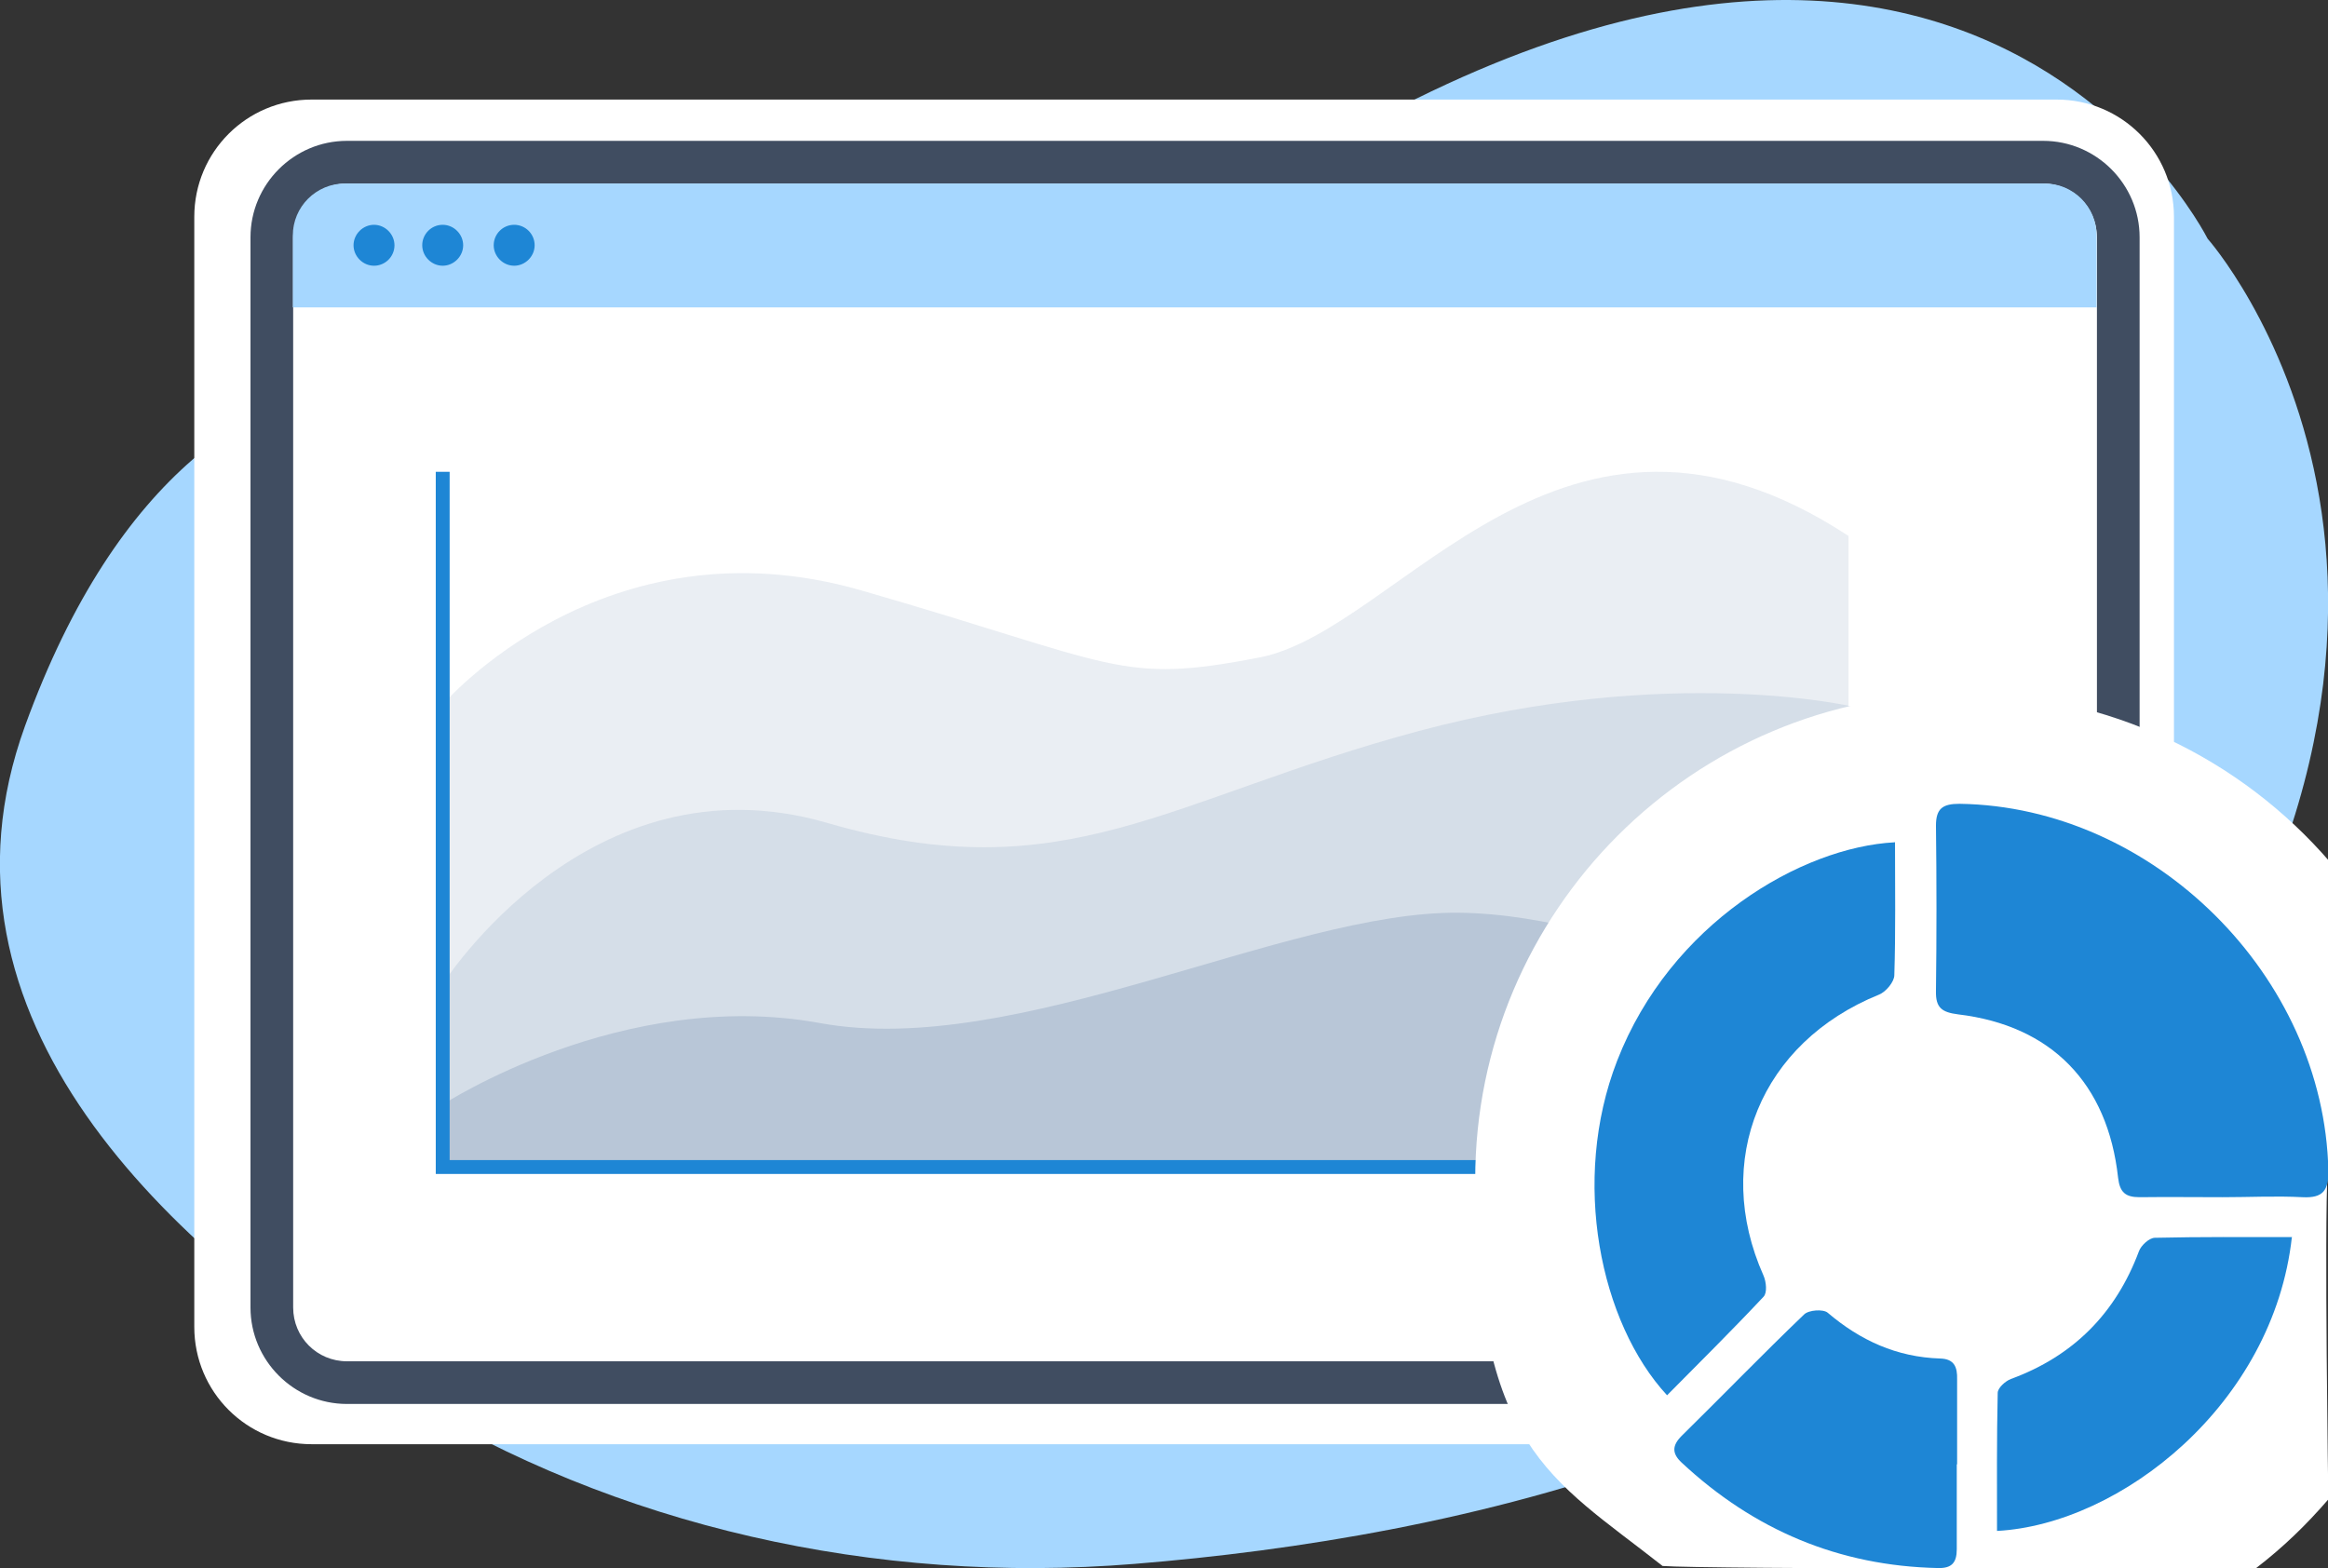 <?xml version="1.0" encoding="UTF-8"?>
<svg xmlns="http://www.w3.org/2000/svg" id="Layer_1" data-name="Layer 1" version="1.1" viewBox="0 0 671 452" width="671" height="452">
  <rect x="0" y="0" width="671" height="452" fill="#333333" stroke="none"/>
  <defs>
    <style type="text/css">
      .cls-1, .cls-2, .cls-3, .cls-4, .cls-5, .cls-6, .cls-7, .cls-8, .cls-9 {
        stroke-width: 0px;
      }

      .cls-1, .cls-2, .cls-6 {
        fill-rule: evenodd;
      }

      .cls-1, .cls-9 {
        fill: #fff;
      }

      .cls-2 {
        fill: #a6d7ff;
      }

      .cls-3 {
        fill: #404d61;
      }

      .cls-4, .cls-5, .cls-8 {
        fill: #b8c6d7;
      }

      .cls-10 {
        fill: none;
        stroke: #1e86d5;
        stroke-miterlimit: 10;
        stroke-width: 4px;
      }

      .cls-5 {
        opacity: .4;
      }

      .cls-6, .cls-7 {
        fill: #1e86d5;
      }

      .cls-8 {
        opacity: .3;
      }
    </style>
  </defs>
  <g id="Layer_1-2" data-name="Layer 1">
    <g>
      <path class="cls-2" d="M171.2,117.7S61,61.1,7.2,209.3c-30.5,84.1,41.2,150.8,109,192.8,61.1,37.8,136,54.8,210.8,48.7,92.7-7.5,220.7-35.2,287.7-126.4,112.6-153.2,21.6-255.6,21.6-255.6,0,0-83-166.3-318.9,18.2,0,0-67.2,55.2-146.2,30.7Z"></path>
      <g>
        <path class="cls-1" d="M592.8,416.3H89.8c-18.7,0-33.8-15.1-33.8-33.8V62.5c0-18.7,15.1-33.8,33.8-33.8h503c18.7,0,33.8,15.1,33.8,33.8v320c0,18.7-15.1,33.8-33.8,33.8Z"></path>
        <path class="cls-3" d="M588.9,40.6H100c-15.3,0-27.8,12.5-27.8,27.8v308.5c0,15.3,12.5,27.8,27.8,27.8h408.1c-3.1-3.7-5.8-7.8-7.8-12.3H100c-8.6,0-15.5-6.9-15.5-15.5V68.4c0-8.6,6.9-15.5,15.5-15.5h488.9c8.6,0,15.5,7,15.5,15.5v308.5c0,7.3-5.1,13.4-11.9,15.1-2.1,4.7-4.8,9-7.9,12.7h4.3c15.3,0,27.8-12.5,27.8-27.8V68.4c0-15.3-12.5-27.8-27.8-27.8Z"></path>
      </g>
      <g>
        <path class="cls-2" d="M589.4,52.9H99.4c-8.3,0-15,6.7-15,15v20.7h519.9v-20.7c0-8.3-6.7-15-15-15Z"></path>
        <path class="cls-6" d="M113.7,70.7c0,3.3-2.7,5.9-5.9,5.9s-5.9-2.7-5.9-5.9,2.7-5.9,5.9-5.9,5.9,2.7,5.9,5.9ZM127.6,64.8c-3.3,0-5.9,2.7-5.9,5.9s2.7,5.9,5.9,5.9,5.9-2.7,5.9-5.9-2.7-5.9-5.9-5.9ZM148.2,64.8c-3.3,0-5.9,2.7-5.9,5.9s2.7,5.9,5.9,5.9,5.9-2.7,5.9-5.9c0-3.3-2.7-5.9-5.9-5.9Z"></path>
      </g>
    </g>
  </g>
  <g>
    <path class="cls-7" d="M616.1,445.6c3-.2,3.1-.2,3.4.6-1.1-.4-2.4,1.1-3.4-.6Z"></path>
    <path class="cls-7" d="M616.2,444.4c.4-.2.7-.6,1.1-.6.4,0,.8.3,1.3.5,0,.1,0,.2-.1.4h-2.1c0,0-.1-.2-.2-.2Z"></path>
  </g>
  <path class="cls-8" d="M127.6,203.1s46.5-54.3,120.7-32.9c74.2,21.4,74.2,27.2,114.8,19.3,40.6-7.9,87.2-89.2,169.7-35v181.8H127.6v-133.3Z"></path>
  <path class="cls-5" d="M127.6,283.7s42-66.5,110.8-46.5c68.8,20,98.3-7.1,170.6-26.5,72.3-19.3,124.6-7.1,124.6-7.1v133H127.6v-52.9Z"></path>
  <path class="cls-4" d="M127.6,318.4s51.9-33.9,108.7-23.5c56.8,10.4,134.3-32.3,184.1-31.8,49.8.5,109.9,35,109.9,35v38.3H127.6v-18Z"></path>
  <polyline class="cls-10" points="127.6 136 127.6 336.4 480.7 336.4"></polyline>
  <path class="cls-9" d="M650.3,452c7.9-6.1,14.3-12.3,20.8-19.8,0-.3-1.2-79.3-.2-94.2.2-3.3.5-63,.7-89.5-25.7-29.8-63.8-48.7-106.2-48.7-77.4,0-140.2,62.8-140.2,140.2s21.4,85.7,54,111.4c10.5.9,159.9,1,171.1.6Z"></path>
  <g>
    <path class="cls-7" d="M640.5,345.1c-7.9,0-15.9-.1-23.8,0-4.1,0-5.7-1.4-6.2-5.6-3-27.3-19.3-43.9-46.1-47.1-4.7-.6-6.5-1.9-6.4-6.7.2-15.9.2-31.8,0-47.7,0-5,2-6.3,6.8-6.3,55.9.8,105.1,49.7,106.3,105.7.1,5.7-1.5,8-7.4,7.7-7.7-.4-15.4,0-23.1,0Z"></path>
    <path class="cls-7" d="M546.2,242.7c0,13.2.2,25.8-.2,38.4,0,1.9-2.4,4.8-4.4,5.6-34.1,13.8-48.1,47.8-33.3,81,.8,1.8,1.1,5,0,6.1-9.1,9.7-18.5,19-27.8,28.4-19.3-20.9-27.8-61.9-14.4-96.4,15.4-39.7,53.2-61.6,80-63Z"></path>
    <path class="cls-7" d="M564,422.1c0,8.2,0,16.3,0,24.5,0,3.9-1.5,5.5-5.4,5.4-28.6-.6-53.1-11-73.9-30.4-2.8-2.6-2.8-4.9,0-7.7,11.8-11.6,23.3-23.5,35.3-35,1.3-1.3,5.5-1.6,6.8-.5,9.4,8,19.9,12.8,32.4,13.2,4.1.1,5,2.5,4.9,6,0,8.2,0,16.3,0,24.5h0Z"></path>
    <path class="cls-7" d="M660.6,356.5c-5.3,48.3-49.4,82.9-85,84.8,0-13.3-.1-26.6.2-39.8,0-1.4,2.2-3.4,3.8-4,18-6.6,30.2-18.9,36.9-36.8.6-1.7,3-3.9,4.6-3.9,13-.3,26.1-.2,39.6-.2Z"></path>
  </g>
</svg>

